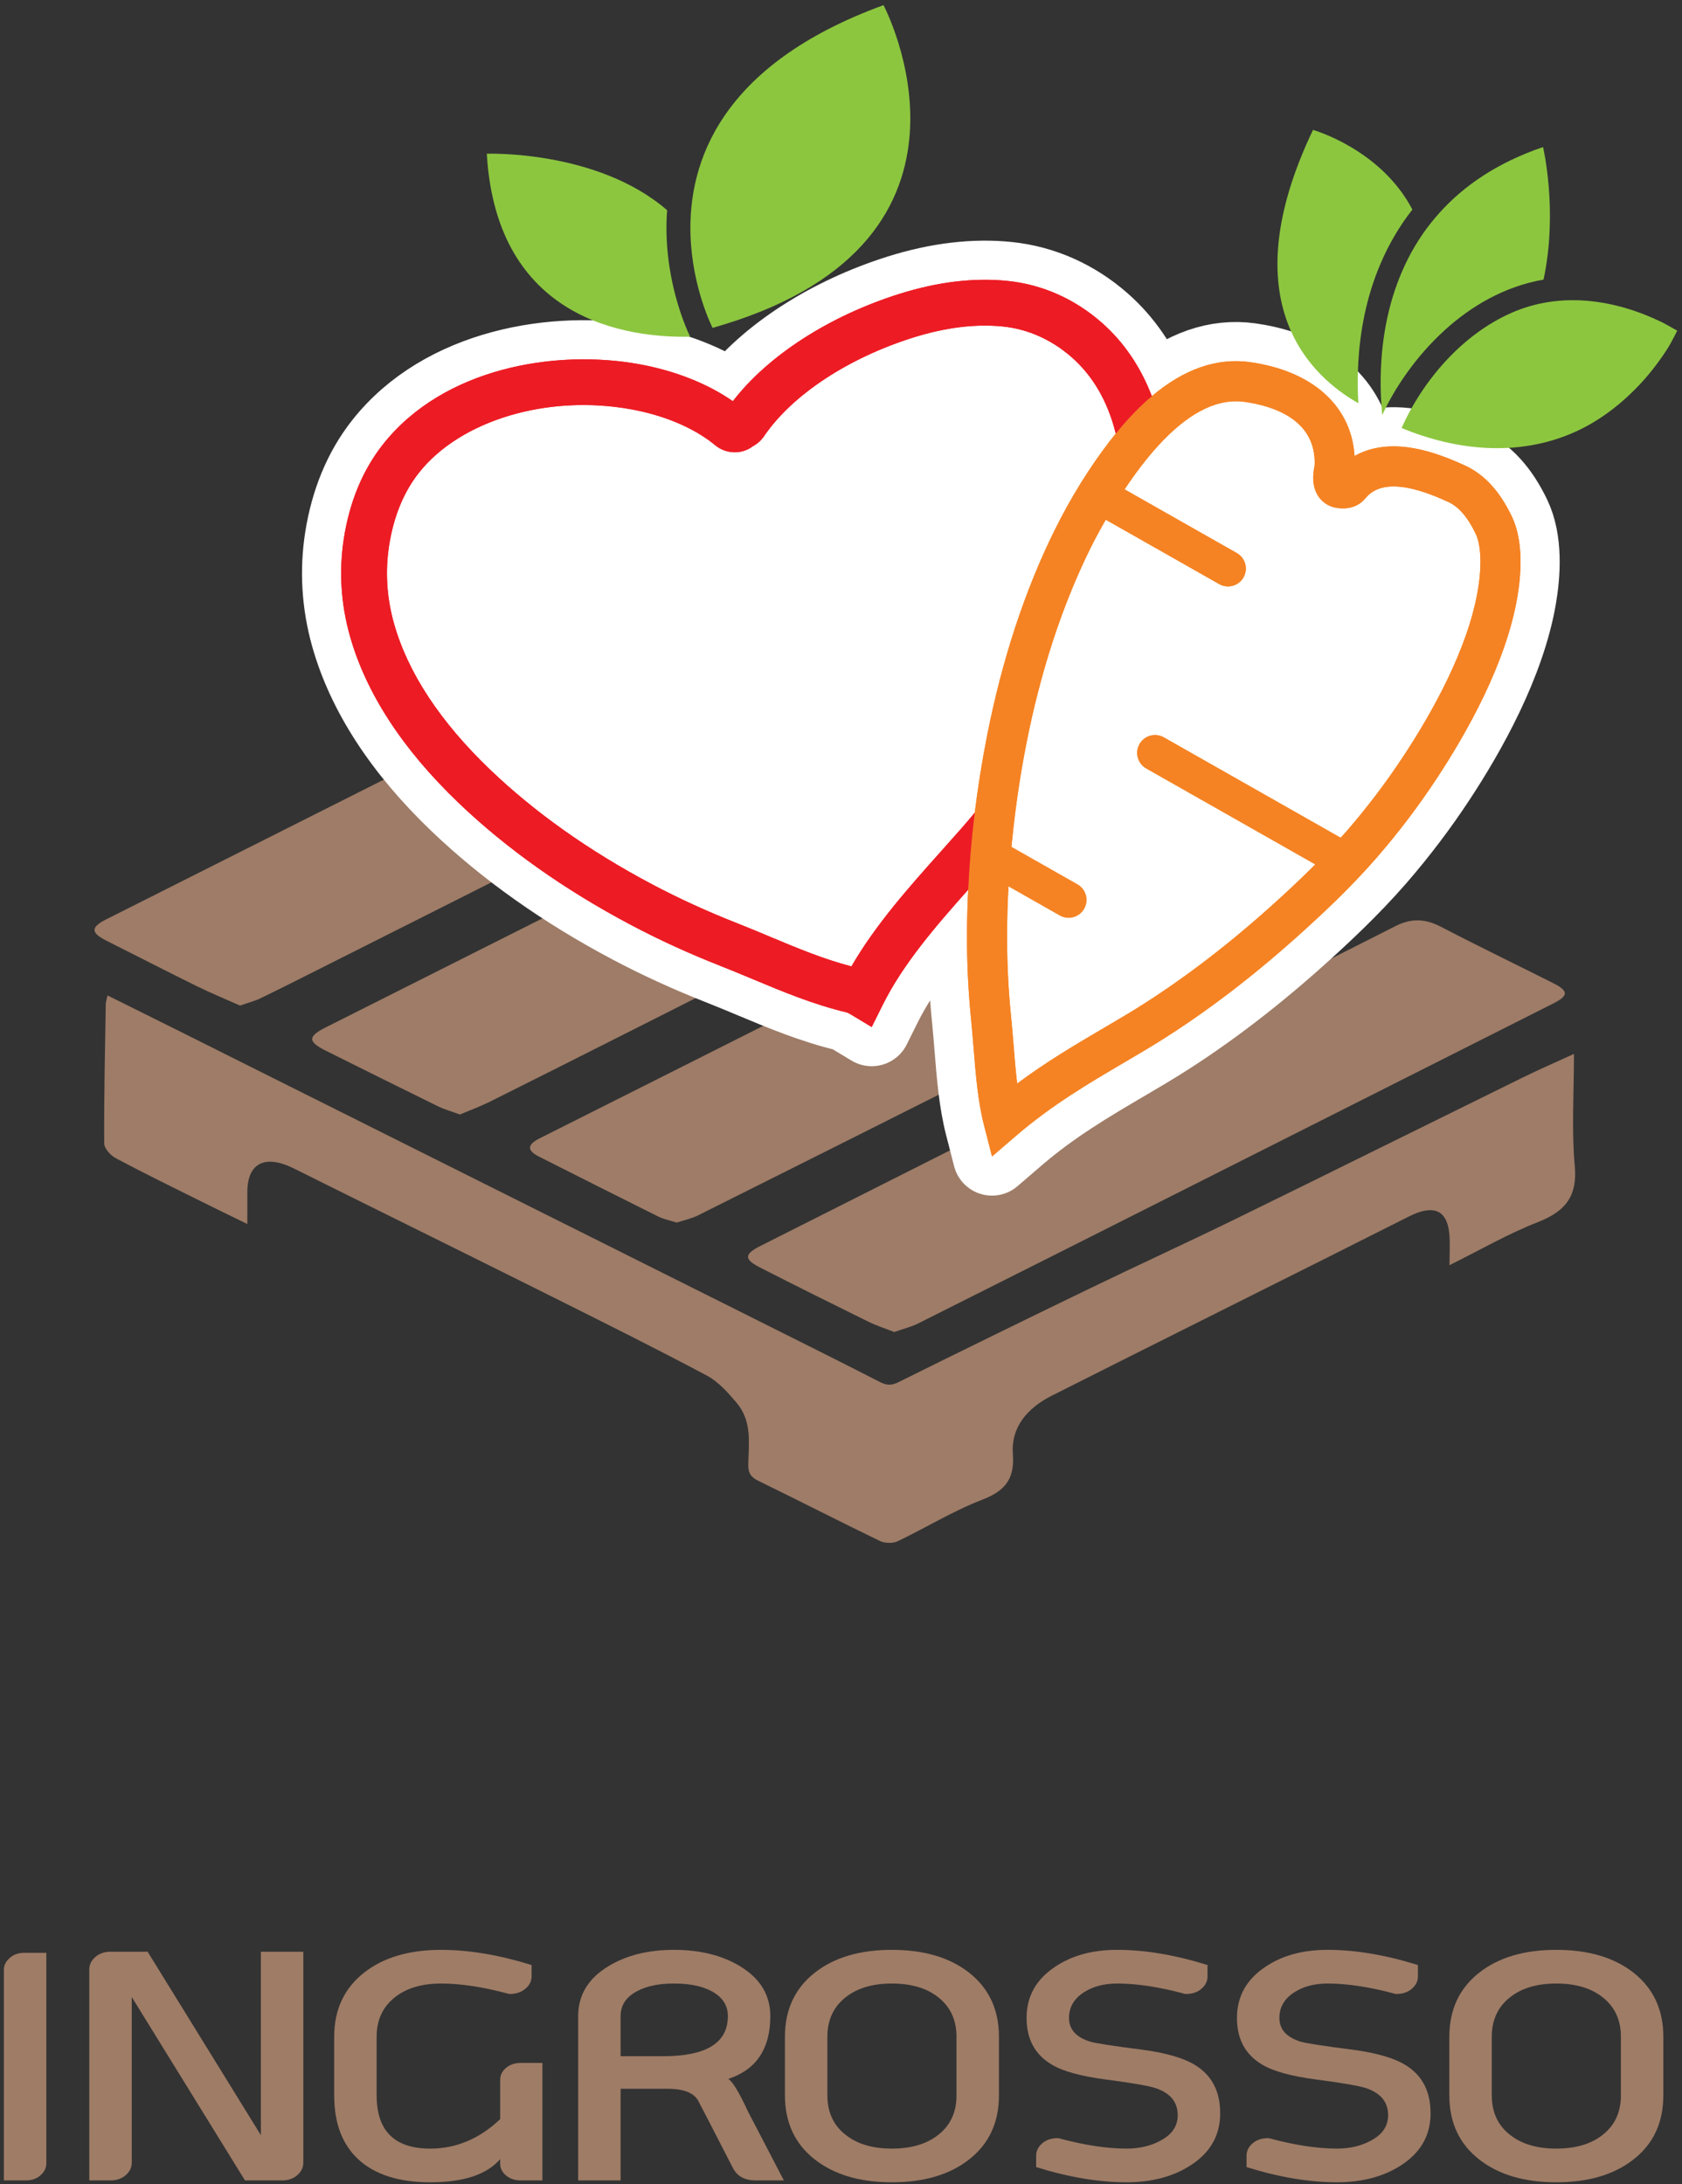 <?xml version="1.0" encoding="UTF-8" standalone="no"?><!DOCTYPE svg PUBLIC "-//W3C//DTD SVG 1.1//EN" "http://www.w3.org/Graphics/SVG/1.1/DTD/svg11.dtd"><svg width="100%" height="100%" viewBox="0 0 1005 1305" version="1.1" xmlns="http://www.w3.org/2000/svg" xmlns:xlink="http://www.w3.org/1999/xlink" xml:space="preserve" xmlns:serif="http://www.serif.com/" style="fill-rule:evenodd;clip-rule:evenodd;stroke-linejoin:round;stroke-miterlimit:2;"><rect x="0" y="0" width="1005" height="1305" fill="#333333" stroke="none"/><g><g><path d="M2.323,1176.88c0,-2.683 1.187,-5.054 3.561,-7.112c2.302,-1.997 5.18,-2.995 8.633,-2.995l13.164,0l0,125.875c0,2.682 -1.187,5.053 -3.561,7.112c-2.302,1.997 -5.179,2.995 -8.632,2.995l-13.165,0l0,-125.875Z" style="fill:#9f7c66;fill-rule:nonzero;"/><path d="M53.362,1176.6c0,-2.807 1.223,-5.272 3.669,-7.393c2.373,-2.059 5.359,-3.088 8.956,-3.088l22.228,0l67.655,109.59l0,-109.59l25.358,0l0,126.155c0,2.808 -1.223,5.272 -3.669,7.394c-2.374,2.059 -5.359,3.088 -8.956,3.088l-22.228,0l-67.656,-109.591l0,99.109c0,2.808 -1.223,5.272 -3.669,7.394c-2.373,2.059 -5.395,3.088 -9.063,3.088l-12.625,0l0,-126.156Z" style="fill:#9f7c66;fill-rule:nonzero;"/><path d="M324.092,1302.75l-13.056,0c-3.525,0 -6.511,-1.061 -8.956,-3.182c-2.159,-1.934 -3.238,-4.243 -3.238,-6.925l0,-2.621c-7.912,9.234 -21.832,13.851 -41.758,13.851c-18.775,0 -33.127,-4.586 -43.054,-13.757c-9.567,-8.922 -14.351,-21.65 -14.351,-38.184l0,-35.001c0,-16.16 5.935,-28.919 17.804,-38.278c11.582,-9.109 26.94,-13.663 46.075,-13.663c16.617,0 34.637,3.026 54.06,9.078l0,6.831c0,2.808 -1.223,5.241 -3.669,7.3c-2.446,2.122 -5.647,3.182 -9.603,3.182c-15.395,-4.18 -28.991,-6.27 -40.788,-6.27c-11.438,0 -20.61,2.714 -27.515,8.142c-7.338,5.74 -11.007,13.632 -11.007,23.678l0,35.001c0,21.213 10.683,31.82 32.048,31.82c15.466,0 29.385,-5.865 41.758,-17.595l0,-23.49c0,-2.683 1.079,-4.991 3.238,-6.925c2.445,-2.122 5.431,-3.182 8.956,-3.182l13.056,0l0,70.19Z" style="fill:#9f7c66;fill-rule:nonzero;"/><path d="M370.814,1228.54l25.465,0c25.753,0 38.63,-7.986 38.63,-23.958c0,-6.426 -3.237,-11.386 -9.711,-14.88c-5.755,-3.058 -13.165,-4.586 -22.229,-4.586l-0.539,0c-8.848,0 -16.114,1.528 -21.797,4.586c-6.546,3.431 -9.819,8.391 -9.819,14.88l0,23.958Zm80.604,41.647l16.941,32.568l-16.833,0c-6.402,0 -10.898,-2.402 -13.488,-7.206l-13.056,-25.362l-7.23,-13.945c-2.374,-5.49 -8.632,-8.236 -18.775,-8.236l-28.163,0l0,54.749l-25.357,0l0,-98.173c0,-12.603 6.042,-22.555 18.128,-29.854c10.718,-6.489 23.738,-9.733 39.061,-9.733l0.431,0c15.466,0.062 28.523,3.338 39.169,9.826c12.014,7.3 18.02,17.22 18.02,29.761c0,19.529 -8.38,32.038 -25.141,37.528c2.517,1.373 6.51,7.987 11.977,19.841l4.316,8.236Z" style="fill:#9f7c66;fill-rule:nonzero;"/><path d="M596.872,1251.93c0,16.222 -5.935,28.981 -17.804,38.277c-11.582,9.109 -26.976,13.664 -46.183,13.664c-19.135,0 -34.493,-4.555 -46.075,-13.664c-11.869,-9.296 -17.804,-22.055 -17.804,-38.277l0,-35.001c0,-16.16 5.935,-28.919 17.804,-38.278c11.582,-9.109 26.94,-13.663 46.075,-13.663c19.207,0 34.601,4.554 46.183,13.663c11.869,9.359 17.804,22.118 17.804,38.278l0,35.001Zm-63.987,-66.821c-11.438,0 -20.609,2.714 -27.515,8.142c-7.338,5.74 -11.006,13.632 -11.006,23.678l0,35.001c0,10.108 3.668,18 11.006,23.678c6.906,5.428 16.077,8.142 27.515,8.142c11.51,0 20.718,-2.714 27.624,-8.142c7.337,-5.678 11.006,-13.57 11.006,-23.678l0,-35.001c0,-10.046 -3.669,-17.938 -11.006,-23.678c-6.906,-5.428 -16.114,-8.142 -27.624,-8.142Z" style="fill:#9f7c66;fill-rule:nonzero;"/><path d="M673.052,1283.75c7.913,0 14.819,-1.654 20.717,-4.96c6.619,-3.619 9.928,-8.61 9.928,-14.974c0,-7.674 -4.209,-13.009 -12.625,-16.004c-3.957,-1.435 -14.028,-3.213 -30.213,-5.334c-14.891,-1.934 -25.681,-4.898 -32.371,-8.891c-10.071,-5.927 -15.107,-15.223 -15.107,-27.889c0,-12.665 5.503,-22.742 16.51,-30.229c10.071,-6.987 22.623,-10.481 37.658,-10.481c16.545,0 34.529,3.026 53.952,9.078l0,6.831c0,2.808 -1.223,5.273 -3.669,7.394c-2.374,2.059 -5.539,3.088 -9.496,3.088c-15.466,-4.18 -29.062,-6.27 -40.787,-6.27c-7.769,0 -14.351,1.716 -19.746,5.147c-6.043,3.806 -9.064,8.953 -9.064,15.442c0,6.801 4.208,11.511 12.624,14.132c2.95,0.936 13.201,2.527 30.753,4.773c14.747,1.934 25.573,5.116 32.479,9.546c9.639,6.114 14.459,15.597 14.459,28.45l0,1.123c-0.288,12.603 -6.187,22.617 -17.696,30.042c-10.431,6.738 -23.199,10.107 -38.306,10.107c-16.545,0 -34.529,-3.026 -53.952,-9.078l0,-6.832c0,-2.807 1.223,-5.272 3.669,-7.393c2.374,-2.059 5.539,-3.089 9.495,-3.089c15.467,4.181 29.062,6.271 40.788,6.271Z" style="fill:#9f7c66;fill-rule:nonzero;"/><path d="M798.76,1283.75c7.913,0 14.818,-1.654 20.717,-4.96c6.618,-3.619 9.927,-8.61 9.927,-14.974c0,-7.674 -4.208,-13.009 -12.624,-16.004c-3.957,-1.435 -14.028,-3.213 -30.213,-5.334c-14.891,-1.934 -25.681,-4.898 -32.372,-8.891c-10.071,-5.927 -15.106,-15.223 -15.106,-27.889c0,-12.665 5.503,-22.742 16.509,-30.229c10.071,-6.987 22.624,-10.481 37.659,-10.481c16.545,0 34.529,3.026 53.951,9.078l0,6.831c0,2.808 -1.223,5.273 -3.668,7.394c-2.374,2.059 -5.539,3.088 -9.496,3.088c-15.466,-4.18 -29.062,-6.27 -40.787,-6.27c-7.769,0 -14.352,1.716 -19.747,5.147c-6.042,3.806 -9.064,8.953 -9.064,15.442c0,6.801 4.209,11.511 12.625,14.132c2.949,0.936 13.2,2.527 30.753,4.773c14.746,1.934 25.573,5.116 32.479,9.546c9.639,6.114 14.459,15.597 14.459,28.45l0,1.123c-0.288,12.603 -6.187,22.617 -17.697,30.042c-10.43,6.738 -23.199,10.107 -38.305,10.107c-16.546,0 -34.529,-3.026 -53.952,-9.078l0,-6.832c0,-2.807 1.223,-5.272 3.669,-7.393c2.373,-2.059 5.539,-3.089 9.495,-3.089c15.466,4.181 29.062,6.271 40.788,6.271Z" style="fill:#9f7c66;fill-rule:nonzero;"/><path d="M993.849,1251.93c0,16.222 -5.934,28.981 -17.804,38.277c-11.581,9.109 -26.976,13.664 -46.182,13.664c-19.135,0 -34.494,-4.555 -46.075,-13.664c-11.87,-9.296 -17.804,-22.055 -17.804,-38.277l0,-35.001c0,-16.16 5.934,-28.919 17.804,-38.278c11.581,-9.109 26.94,-13.663 46.075,-13.663c19.206,0 34.601,4.554 46.182,13.663c11.87,9.359 17.804,22.118 17.804,38.278l0,35.001Zm-63.986,-66.821c-11.438,0 -20.61,2.714 -27.516,8.142c-7.337,5.74 -11.006,13.632 -11.006,23.678l0,35.001c0,10.108 3.669,18 11.006,23.678c6.906,5.428 16.078,8.142 27.516,8.142c11.509,0 20.717,-2.714 27.623,-8.142c7.337,-5.678 11.006,-13.57 11.006,-23.678l0,-35.001c0,-10.046 -3.669,-17.938 -11.006,-23.678c-6.906,-5.428 -16.114,-8.142 -27.623,-8.142Z" style="fill:#9f7c66;fill-rule:nonzero;"/></g><g><g><path d="M940.447,629.684c0,23.531 -1.47,45.344 0.471,66.935c1.498,16.694 -4.139,26.629 -22.043,33.591c-17.889,6.95 -34.387,16.595 -52.804,25.702c0,-6.646 0.435,-12.606 -0.086,-18.511c-1.241,-14.344 -9.333,-17.949 -23.748,-10.771c-17.068,8.514 -34.059,17.158 -51.12,25.703c-54.246,27.192 -108.571,54.279 -162.731,81.595c-15.035,7.58 -24.319,19.309 -23.206,34.413c0.992,13.59 -2.847,21.789 -18.189,27.675c-17.689,6.788 -33.716,16.78 -50.763,24.91c-2.676,1.286 -7.629,1.157 -10.347,-0.154c-24.397,-11.809 -48.459,-24.144 -72.813,-36.034c-4.674,-2.281 -6.03,-4.921 -5.973,-9.379c0.178,-12.706 2.505,-25.993 -6.929,-37.153c-5.109,-6.053 -10.754,-12.563 -17.918,-16.378c-30.755,-16.36 -62.081,-31.935 -93.357,-47.559c-44.07,-22.017 -88.276,-43.83 -132.418,-65.736c-7.1,-3.518 -14.143,-7.11 -21.272,-10.585c-17.126,-8.347 -27.401,-2.93 -27.43,14.431c-0.014,5.868 0,11.735 0,18.944c-10.161,-4.971 -19.166,-9.305 -28.086,-13.757c-16.883,-8.408 -33.873,-16.675 -50.436,-25.529c-3.303,-1.762 -6.971,-5.873 -6.985,-8.915c-0.15,-27.675 0.463,-55.349 0.913,-83.017c0.021,-1.422 0.542,-2.838 1.056,-5.361c13.494,6.709 26.352,13.071 39.182,19.482c52.591,26.296 105.167,52.598 157.751,78.9c68.76,34.389 137.534,68.771 206.287,103.179c19.352,9.688 38.697,19.365 57.921,29.226c3.918,2.003 6.808,2.591 11.26,0.384c38.155,-18.938 76.453,-37.679 114.85,-56.252c28.8,-13.93 57.978,-27.279 86.7,-41.326c57.271,-28.014 114.322,-56.363 171.515,-84.482c9.64,-4.743 19.58,-9.04 30.748,-14.171" style="fill:#9e7c67;"/><path d="M404.324,730.471c-3.846,-1.236 -7.764,-1.997 -11.096,-3.648c-23.762,-11.809 -47.417,-23.779 -71.087,-35.73c-7.407,-3.741 -7.3,-7.135 0.421,-11.03c29.043,-14.635 58.121,-29.208 87.178,-43.824c62.495,-31.446 124.997,-62.88 187.471,-94.363c35.842,-18.06 71.635,-36.188 107.428,-54.329c8.035,-4.068 15.742,-4.266 23.976,-0.055c22.835,11.667 45.898,23.012 68.832,34.543c9.02,4.532 8.848,8.31 -0.221,12.885c-63.266,31.898 -126.474,63.888 -189.761,95.748c-63.444,31.928 -126.946,63.763 -190.489,95.537c-3.804,1.898 -8.257,2.813 -12.652,4.266" style="fill:#9e7c67;"/><path d="M534.301,795.854c-5.388,-2.127 -10.59,-3.778 -15.342,-6.121c-21.8,-10.734 -43.549,-21.529 -65.128,-32.572c-9.419,-4.822 -9.034,-7.92 0.343,-12.65c72.542,-36.528 145.02,-73.155 217.562,-109.671c53.996,-27.18 108.156,-54.125 162.031,-81.496c9.819,-4.983 18.054,-4.384 27.501,0.538c22.043,11.488 44.542,22.326 66.784,33.536c9.248,4.655 9.262,7.475 0.057,12.124c-72.735,36.714 -145.498,73.378 -218.261,110.055c-53.69,27.05 -107.351,54.131 -161.119,81.069c-4.238,2.133 -9.119,3.308 -14.428,5.188" style="fill:#9e7c67;"/><path d="M143.423,600.801c-8.321,-3.71 -17.169,-7.327 -25.653,-11.5c-18.161,-8.934 -36.107,-18.19 -54.182,-27.26c-9.419,-4.724 -9.519,-8.019 -0.136,-12.743c89.797,-45.197 179.607,-90.362 269.397,-135.571c36.87,-18.561 73.719,-37.147 110.49,-55.862c8.306,-4.223 16.248,-4.811 24.739,-0.557c23.42,11.729 46.975,23.254 70.387,35.001c7.1,3.555 7.086,8.05 -0.114,11.63c-27.387,13.633 -54.995,26.939 -82.311,40.671c-25.389,12.761 -50.421,26.061 -75.774,38.872c-63.152,31.928 -126.396,63.72 -189.612,95.549c-11.688,5.886 -23.355,11.791 -35.158,17.491c-3.389,1.639 -7.228,2.591 -12.073,4.279" style="fill:#9e7c67;"/><path d="M274.776,665.89c-4.838,-1.787 -9.155,-2.98 -13.022,-4.879c-22.378,-10.962 -44.663,-22.054 -66.941,-33.171c-10.982,-5.49 -11.018,-8.544 -0.178,-14.004c71.528,-36.015 143.086,-71.999 214.636,-107.983c22.685,-11.407 45.383,-22.796 68.125,-34.129c21.486,-10.715 43.072,-21.288 64.529,-32.046c10.511,-5.268 21.015,-10.567 31.155,-16.335c8.256,-4.693 16.255,-4.705 24.532,-0.674c18.71,9.101 37.377,18.276 56.052,27.427c4.93,2.418 9.954,4.693 14.735,7.302c7.892,4.303 7.935,7.543 -0.164,11.686c-15.071,7.716 -30.363,15.11 -45.498,22.734c-37.027,18.647 -74.033,37.344 -111.032,56.029c-43.164,21.788 -86.3,43.601 -129.464,65.377c-29.785,15.024 -59.562,30.067 -89.433,44.962c-5.808,2.893 -12.03,5.162 -18.032,7.704" style="fill:#9e7c67;"/></g><path d="M578.548,530.373l-0.061,1.213c-19.472,21.852 -38.962,44.451 -51.028,68.753l-6.616,13.306l-12.727,-7.678c-0.856,-0.527 -1.815,-0.941 -2.135,-1.051c-19.997,-4.745 -38.512,-12.485 -56.411,-19.981c-6.259,-2.613 -12.518,-5.237 -18.854,-7.728c-18.898,-7.428 -37.074,-15.738 -54.017,-24.731c-39.622,-20.992 -74.198,-45.506 -102.773,-72.849c-33.437,-32.019 -55.268,-65.575 -64.879,-99.73c-5.396,-19.221 -6.602,-38.785 -3.6,-58.151c3.438,-22.015 11.295,-40.926 23.357,-56.207c36.103,-45.766 102.918,-57.049 153.115,-47.927c21.382,3.885 40.678,11.513 55.967,22.101c20.97,-27.25 57.628,-50.962 99.586,-64.148c22.881,-7.19 44.655,-9.782 64.73,-7.7c20.844,2.163 40.15,10.901 56.162,24.981c13.159,11.587 23.174,26.376 29.86,43.852c-7.24,6.116 -14.433,13.594 -21.546,22.372c-4.712,-19.014 -13.509,-34.332 -26.393,-45.674c-7.243,-6.369 -19.313,-14.584 -35.704,-17.562c-1.711,-0.311 -3.443,-0.56 -5.202,-0.744c-16.336,-1.691 -34.408,0.519 -53.699,6.58c-39.027,12.27 -72.341,34.28 -89.112,58.87c-1.79,2.626 -4.096,4.69 -6.747,6.073c-6.379,4.97 -15.976,4.889 -22.67,-0.713c-1.109,-0.913 -2.262,-1.845 -3.497,-2.733c-12.284,-8.875 -28.41,-15.313 -46.629,-18.623c-49.844,-9.058 -101.957,6.546 -126.733,37.942c-9.119,11.545 -15.1,26.171 -17.795,43.464c-2.408,15.47 -1.426,31.121 2.903,46.534c8.264,29.389 27.595,58.778 57.453,87.372c26.741,25.608 59.272,48.628 96.667,68.445c16.033,8.497 33.265,16.379 51.211,23.432c6.52,2.567 12.962,5.255 19.408,7.965c16.37,6.853 31.898,13.352 48.591,17.705c14.522,-25.092 34.529,-47.478 53.961,-69.227c3.96,-4.437 7.913,-8.861 11.813,-13.298c2.685,-3.058 5.305,-6.165 7.908,-9.29c-0.354,2.876 -0.688,5.75 -1,8.62c0.313,-2.873 0.646,-5.745 1,-8.619c1.878,-15.187 4.299,-30.422 7.288,-45.626c8.966,-45.6 22.546,-86.982 40.349,-122.982c9.657,-19.531 20.833,-37.575 33.211,-53.639c1.134,-1.464 2.276,-2.857 3.418,-4.271c7.114,-8.781 14.306,-16.256 21.546,-22.371c19.261,-16.259 38.922,-23.1 58.731,-20.323c1.521,0.214 3.052,0.461 4.582,0.739c34.801,6.324 56.007,26.807 57.818,55.326c8.358,-4.701 19.909,-7.442 35.594,-4.592c11.943,2.17 23.15,6.96 30.547,10.374c11.462,5.295 20.566,15.218 27.82,30.332c7.018,14.616 5.669,34.272 3.297,48.185c-6.721,39.431 -29.951,80.778 -48.252,108.51c-10.792,16.377 -22.769,32.181 -35.594,46.959c-15.971,18.373 -33.005,34.203 -47.55,47.266c-30.01,26.892 -60.357,49.598 -90.215,67.476c-4.386,2.623 -8.77,5.212 -13.17,7.791c-21.276,12.503 -43.283,25.446 -64.486,43.66l-14.61,12.562l-4.791,-18.657c-3.644,-14.205 -4.944,-30.268 -6.199,-45.817c-0.455,-5.677 -0.918,-11.456 -1.484,-17.076c-1.664,-16.258 -2.498,-33.091 -2.489,-50.011c0.01,-9.228 0.265,-18.505 0.714,-27.817l0.061,-1.214Zm259.822,-78.304c-10.217,15.502 -21.551,30.447 -33.681,44.435c-1.204,1.392 -2.454,2.672 -3.671,4.021l-105.622,-59.961c-5.122,-2.903 -11.631,-1.103 -14.538,4.022c-2.902,5.116 -1.108,11.619 4.013,14.532l101.043,57.351c-9.219,9.228 -18.378,17.707 -26.691,25.176c-28.859,25.875 -57.978,47.669 -86.524,64.768c-4.311,2.571 -8.643,5.121 -13.002,7.686c-16.998,9.996 -34.433,20.238 -51.926,33.303c-0.91,-7.43 -1.537,-15.235 -2.155,-22.917c-0.467,-5.745 -0.951,-11.698 -1.534,-17.489c-1.573,-15.46 -2.363,-31.466 -2.356,-47.573c0.008,-9.905 0.305,-19.89 0.839,-29.898l30.678,17.416c1.063,0.606 2.205,1.012 3.354,1.22c4.33,0.787 8.871,-1.193 11.173,-5.244c2.912,-5.114 1.107,-11.616 -4.008,-14.521l-39.445,-22.384c0.144,-1.502 0.324,-2.987 0.475,-4.487c1.914,-18.921 4.674,-37.952 8.407,-56.948l0.013,-0.071c8.563,-43.488 21.451,-82.826 38.304,-116.922c2.906,-5.865 6,-11.518 9.182,-17.069l8.704,4.94l25.448,14.434l33.618,19.085c1.077,0.606 2.212,1.01 3.355,1.218c4.336,0.788 8.879,-1.182 11.176,-5.223c2.91,-5.125 1.115,-11.625 -4.005,-14.538l-41.3,-23.437l-25.758,-14.619c3.331,-4.954 6.742,-9.796 10.29,-14.412c4.411,-5.723 8.793,-10.781 13.135,-15.225c16.751,-17.159 32.942,-24.794 48.263,-22.642c1.21,0.165 2.414,0.359 3.631,0.58c17.799,3.235 38.885,12.247 38.263,36.803c-0.023,0.718 -0.188,1.434 -0.312,2.155l-0.216,1.287c-2.043,13.456 5.048,20.318 11.876,22.146c0.318,0.082 0.766,0.18 1.324,0.282c7.143,1.298 13.487,-0.668 17.411,-5.392c3.434,-4.144 9.781,-9.321 25.066,-6.543c9.254,1.681 18.572,5.684 24.787,8.553c6.2,2.859 11.522,9.059 16.272,18.958c3.253,6.765 3.732,19.398 1.275,33.782c-6.017,35.343 -27.591,73.544 -44.631,99.362Z" style="fill:#f58323;fill-rule:nonzero;stroke:#fff;stroke-width:46.78px;"/><g><path d="M431.892,248.754l-66.257,-22.17l-65.303,-1.737l-47.686,39.11l-26.675,35.311l-9.273,51.029l11.17,50.013l32.425,44.868l79.002,66.976l93.29,51.153l82.299,27.833l55.367,-71.053l20.196,-14.913l1.617,111.515l6.104,52.511l28.946,-28.229l83.462,-46.452l52.423,-39.406l71.968,-71.691l42.575,-78.754l20.901,-58.482l-12.155,-41.692l-37.2,-23.673l-28.948,-5.26l-21.913,12.931l-8.131,-38.971l-36.3,-15.767l-29.697,-5.397l-26.534,24.929l-13.324,5.333l-19.644,-41.075l-47.71,-30.058l-38.799,-7.051l-63.135,19.087l-49.171,28.557l-33.89,20.675Z" style="fill:#fff;"/><g><path d="M815.321,188.015c4.099,-19.479 12.384,-42.12 28.584,-62.82c-19.013,-36.26 -59.38,-47.575 -59.38,-47.575c-49.437,103.434 -0.807,147.544 27.081,163.286c-0.819,-13.99 -0.525,-32.73 3.715,-52.891" style="fill:#8cc63f;fill-rule:nonzero;"/><path d="M825.862,247.555c0.015,0.149 0.026,0.297 0.043,0.435c0.055,-0.115 0.106,-0.241 0.155,-0.357c-0.068,-0.03 -0.13,-0.052 -0.198,-0.078" style="fill:#8cc63f;fill-rule:nonzero;"/><path d="M921.969,87.867c-27.68,9.412 -47.627,23.407 -61.989,39.416c-3.69,4.121 -7.047,8.359 -10.029,12.71c-26.527,38.644 -26.346,84.52 -24.088,107.564c0.068,0.026 0.13,0.048 0.195,0.073c3.488,-7.575 8.419,-16.252 14.735,-25.06c6.246,-8.73 13.852,-17.564 22.778,-25.62c15.65,-14.139 35.316,-25.803 58.704,-29.897c8.763,-41.15 -0.306,-79.186 -0.306,-79.186" style="fill:#8cc63f;fill-rule:nonzero;"/><path d="M290.868,91.85c5.822,99.734 84.16,110.095 121.493,109.326c-3.186,-6.642 -16.602,-37.435 -13.76,-75.581c-41.728,-36.141 -107.733,-33.745 -107.733,-33.745" style="fill:#8cc63f;fill-rule:nonzero;"/><path d="M527.896,3.078c-97.735,35.656 -116.752,94.215 -115.312,137.465c1.057,31.83 13.194,55.363 13.194,55.363c1.959,-0.557 3.845,-1.131 5.748,-1.705c170.415,-51.562 96.37,-191.123 96.37,-191.123" style="fill:#8cc63f;fill-rule:nonzero;"/><path d="M838.37,452.069c-10.217,15.502 -21.551,30.447 -33.681,44.435c-1.204,1.392 -2.454,2.672 -3.671,4.021l-105.622,-59.961c-5.122,-2.903 -11.631,-1.103 -14.538,4.022c-2.902,5.116 -1.108,11.619 4.013,14.532l101.043,57.351c-9.219,9.228 -18.378,17.707 -26.691,25.176c-28.859,25.875 -57.978,47.669 -86.524,64.768c-4.311,2.571 -8.643,5.121 -13.002,7.686c-16.998,9.996 -34.433,20.238 -51.926,33.303c-0.91,-7.43 -1.537,-15.235 -2.155,-22.917c-0.467,-5.745 -0.951,-11.698 -1.534,-17.489c-1.573,-15.46 -2.363,-31.466 -2.356,-47.573c0.008,-9.905 0.305,-19.89 0.839,-29.898l30.678,17.416c1.063,0.606 2.205,1.012 3.354,1.22c4.33,0.787 8.871,-1.193 11.173,-5.244c2.912,-5.114 1.107,-11.616 -4.008,-14.521l-39.445,-22.384c0.144,-1.502 0.324,-2.987 0.475,-4.487c1.914,-18.921 4.674,-37.952 8.407,-56.948l0.013,-0.071c8.563,-43.488 21.451,-82.826 38.304,-116.922c2.906,-5.865 6,-11.518 9.182,-17.069l8.704,4.94l25.448,14.434l33.618,19.085c1.077,0.606 2.212,1.01 3.355,1.218c4.336,0.788 8.879,-1.182 11.176,-5.223c2.91,-5.125 1.115,-11.625 -4.005,-14.538l-41.3,-23.437l-25.758,-14.619c3.331,-4.954 6.742,-9.796 10.29,-14.412c4.411,-5.723 8.793,-10.781 13.135,-15.225c16.751,-17.159 32.942,-24.794 48.263,-22.642c1.21,0.165 2.414,0.359 3.631,0.58c17.799,3.235 38.885,12.247 38.263,36.803c-0.023,0.718 -0.188,1.434 -0.312,2.155l-0.216,1.287c-2.043,13.456 5.048,20.318 11.876,22.146c0.318,0.082 0.766,0.18 1.324,0.282c7.143,1.298 13.487,-0.668 17.411,-5.392c3.434,-4.144 9.781,-9.321 25.066,-6.543c9.254,1.681 18.572,5.684 24.787,8.553c6.2,2.859 11.522,9.059 16.272,18.958c3.253,6.765 3.732,19.398 1.275,33.782c-6.017,35.343 -27.591,73.544 -44.631,99.362m64.946,-143.513c-7.254,-15.114 -16.358,-25.037 -27.82,-30.332c-7.397,-3.414 -18.604,-8.204 -30.547,-10.374c-15.685,-2.85 -27.236,-0.109 -35.594,4.592c-1.811,-28.519 -23.017,-49.002 -57.818,-55.326c-1.53,-0.278 -3.061,-0.525 -4.582,-0.739c-19.809,-2.777 -39.47,4.064 -58.731,20.323c-7.24,6.115 -14.432,13.59 -21.546,22.371c-1.142,1.414 -2.284,2.807 -3.418,4.271c-12.378,16.064 -23.554,34.108 -33.211,53.639c-17.803,36 -31.383,77.382 -40.349,122.982c-2.989,15.204 -5.41,30.439 -7.288,45.626c-1.895,15.393 -3.201,30.743 -3.925,45.998c-0.449,9.312 -0.704,18.589 -0.714,27.817c-0.009,16.92 0.825,33.753 2.489,50.011c0.566,5.62 1.029,11.399 1.484,17.076c1.255,15.549 2.555,31.612 6.199,45.817l4.791,18.657l14.61,-12.562c21.203,-18.214 43.21,-31.157 64.486,-43.66c4.4,-2.579 8.784,-5.168 13.17,-7.791c29.858,-17.878 60.205,-40.584 90.215,-67.476c14.545,-13.063 31.579,-28.893 47.55,-47.266c12.825,-14.778 24.802,-30.582 35.594,-46.959c18.301,-27.732 41.531,-69.079 48.252,-108.51c2.372,-13.913 3.721,-33.569 -3.297,-48.185" style="fill:#f58323;fill-rule:nonzero;"/><path d="M992.858,192.453c-28.077,-13.613 -60.318,-18.433 -89.63,-5.585c-29.309,12.849 -52.796,39.961 -65.794,68.855c32.734,13.553 69.371,17.262 102.458,2.867c15.632,-6.798 29.374,-17.486 40.876,-29.973c6.052,-6.571 11.384,-13.745 16.176,-21.274c1.764,-2.888 5.202,-9.785 5.202,-9.785c0,0 -7.147,-4.066 -9.288,-5.105" style="fill:#8cc63f;fill-rule:nonzero;"/><path d="M574.504,494.878c-3.9,4.437 -7.853,8.861 -11.813,13.298c-19.432,21.749 -39.439,44.135 -53.961,69.227c-16.693,-4.353 -32.221,-10.852 -48.591,-17.705c-6.446,-2.71 -12.888,-5.398 -19.408,-7.965c-17.946,-7.053 -35.178,-14.935 -51.211,-23.432c-37.395,-19.817 -69.926,-42.837 -96.667,-68.445c-29.858,-28.594 -49.189,-57.983 -57.453,-87.372c-4.329,-15.413 -5.311,-31.064 -2.903,-46.534c2.695,-17.293 8.676,-31.919 17.795,-43.464c24.776,-31.396 76.889,-47 126.733,-37.942c18.219,3.31 34.345,9.748 46.629,18.623c1.235,0.888 2.388,1.82 3.497,2.733c6.694,5.602 16.291,5.683 22.67,0.713c2.651,-1.383 4.957,-3.447 6.747,-6.073c16.771,-24.59 50.085,-46.6 89.112,-58.87c19.291,-6.061 37.363,-8.271 53.699,-6.58c1.759,0.184 3.491,0.433 5.202,0.744c16.391,2.978 28.461,11.193 35.704,17.562c12.884,11.342 21.681,26.66 26.393,45.674c7.113,-8.778 14.306,-16.256 21.546,-22.372c-6.686,-17.476 -16.701,-32.265 -29.86,-43.852c-16.012,-14.08 -35.318,-22.818 -56.162,-24.981c-20.075,-2.082 -41.849,0.51 -64.73,7.7c-41.958,13.186 -78.616,36.898 -99.586,64.148c-15.289,-10.588 -34.585,-18.216 -55.967,-22.101c-50.197,-9.122 -117.012,2.161 -153.115,47.927c-12.062,15.281 -19.919,34.192 -23.357,56.207c-3.002,19.366 -1.796,38.93 3.6,58.151c9.611,34.155 31.442,67.711 64.879,99.73c28.575,27.343 63.151,51.857 102.773,72.849c16.943,8.993 35.119,17.303 54.017,24.731c6.336,2.491 12.595,5.115 18.854,7.728c17.899,7.496 36.414,15.236 56.411,19.981c0.32,0.11 1.279,0.524 2.135,1.051l12.727,7.678l6.616,-13.306c12.066,-24.302 31.556,-46.901 51.028,-68.753c0.726,-15.251 2.03,-30.605 3.925,-45.998c-2.603,3.125 -5.223,6.232 -7.908,9.29" style="fill:#ed1c24;fill-rule:nonzero;"/><path d="M838.37,452.069c-10.217,15.502 -21.551,30.447 -33.681,44.435c-1.204,1.392 -2.454,2.672 -3.671,4.021l-105.622,-59.961c-5.122,-2.903 -11.631,-1.103 -14.538,4.022c-2.902,5.116 -1.108,11.619 4.013,14.532l101.043,57.351c-9.219,9.228 -18.378,17.707 -26.691,25.176c-28.859,25.875 -57.978,47.669 -86.524,64.768c-4.311,2.571 -8.643,5.121 -13.002,7.686c-16.998,9.996 -34.433,20.238 -51.926,33.303c-0.91,-7.43 -1.537,-15.235 -2.155,-22.917c-0.467,-5.745 -0.951,-11.698 -1.534,-17.489c-1.573,-15.46 -2.363,-31.466 -2.356,-47.573c0.008,-9.905 0.305,-19.89 0.839,-29.898l30.678,17.416c1.063,0.606 2.205,1.012 3.354,1.22c4.33,0.787 8.871,-1.193 11.173,-5.244c2.912,-5.114 1.107,-11.616 -4.008,-14.521l-39.445,-22.384c0.144,-1.502 0.324,-2.987 0.475,-4.487c1.914,-18.921 4.674,-37.952 8.407,-56.948l0.013,-0.071c8.563,-43.488 21.451,-82.826 38.304,-116.922c2.906,-5.865 6,-11.518 9.182,-17.069l8.704,4.94l25.448,14.434l33.618,19.085c1.077,0.606 2.212,1.01 3.355,1.218c4.336,0.788 8.879,-1.182 11.176,-5.223c2.91,-5.125 1.115,-11.625 -4.005,-14.538l-41.3,-23.437l-25.758,-14.619c3.331,-4.954 6.742,-9.796 10.29,-14.412c4.411,-5.723 8.793,-10.781 13.135,-15.225c16.751,-17.159 32.942,-24.794 48.263,-22.642c1.21,0.165 2.414,0.359 3.631,0.58c17.799,3.235 38.885,12.247 38.263,36.803c-0.023,0.718 -0.188,1.434 -0.312,2.155l-0.216,1.287c-2.043,13.456 5.048,20.318 11.876,22.146c0.318,0.082 0.766,0.18 1.324,0.282c7.143,1.298 13.487,-0.668 17.411,-5.392c3.434,-4.144 9.781,-9.321 25.066,-6.543c9.254,1.681 18.572,5.684 24.787,8.553c6.2,2.859 11.522,9.059 16.272,18.958c3.253,6.765 3.732,19.398 1.275,33.782c-6.017,35.343 -27.591,73.544 -44.631,99.362m64.946,-143.513c-7.254,-15.114 -16.358,-25.037 -27.82,-30.332c-7.397,-3.414 -18.604,-8.204 -30.547,-10.374c-15.685,-2.85 -27.236,-0.109 -35.594,4.592c-1.811,-28.519 -23.017,-49.002 -57.818,-55.326c-1.53,-0.278 -3.061,-0.525 -4.582,-0.739c-19.809,-2.777 -39.47,4.064 -58.731,20.323c-7.24,6.115 -14.432,13.59 -21.546,22.371c-1.142,1.414 -2.284,2.807 -3.418,4.271c-12.378,16.064 -23.554,34.108 -33.211,53.639c-17.803,36 -31.383,77.382 -40.349,122.982c-2.989,15.204 -5.41,30.439 -7.288,45.626c-1.895,15.393 -3.201,30.743 -3.925,45.998c-0.449,9.312 -0.704,18.589 -0.714,27.817c-0.009,16.92 0.825,33.753 2.489,50.011c0.566,5.62 1.029,11.399 1.484,17.076c1.255,15.549 2.555,31.612 6.199,45.817l4.791,18.657l14.61,-12.562c21.203,-18.214 43.21,-31.157 64.486,-43.66c4.4,-2.579 8.784,-5.168 13.17,-7.791c29.858,-17.878 60.205,-40.584 90.215,-67.476c14.545,-13.063 31.579,-28.893 47.55,-47.266c12.825,-14.778 24.802,-30.582 35.594,-46.959c18.301,-27.732 41.531,-69.079 48.252,-108.51c2.372,-13.913 3.721,-33.569 -3.297,-48.185" style="fill:#f58323;fill-rule:nonzero;"/><path d="M574.504,494.878c-3.9,4.437 -7.853,8.861 -11.813,13.298c-19.432,21.749 -39.439,44.135 -53.961,69.227c-16.693,-4.353 -32.221,-10.852 -48.591,-17.705c-6.446,-2.71 -12.888,-5.398 -19.408,-7.965c-17.946,-7.053 -35.178,-14.935 -51.211,-23.432c-37.395,-19.817 -69.926,-42.837 -96.667,-68.445c-29.858,-28.594 -49.189,-57.983 -57.453,-87.372c-4.329,-15.413 -5.311,-31.064 -2.903,-46.534c2.695,-17.293 8.676,-31.919 17.795,-43.464c24.776,-31.396 76.889,-47 126.733,-37.942c18.219,3.31 34.345,9.748 46.629,18.623c1.235,0.888 2.388,1.82 3.497,2.733c6.694,5.602 16.291,5.683 22.67,0.713c2.651,-1.383 4.957,-3.447 6.747,-6.073c16.771,-24.59 50.085,-46.6 89.112,-58.87c19.291,-6.061 37.363,-8.271 53.699,-6.58c1.759,0.184 3.491,0.433 5.202,0.744c16.391,2.978 28.461,11.193 35.704,17.562c12.884,11.342 21.681,26.66 26.393,45.674c7.113,-8.778 14.306,-16.256 21.546,-22.372c-6.686,-17.476 -16.701,-32.265 -29.86,-43.852c-16.012,-14.08 -35.318,-22.818 -56.162,-24.981c-20.075,-2.082 -41.849,0.51 -64.73,7.7c-41.958,13.186 -78.616,36.898 -99.586,64.148c-15.289,-10.588 -34.585,-18.216 -55.967,-22.101c-50.197,-9.122 -117.012,2.161 -153.115,47.927c-12.062,15.281 -19.919,34.192 -23.357,56.207c-3.002,19.366 -1.796,38.93 3.6,58.151c9.611,34.155 31.442,67.711 64.879,99.73c28.575,27.343 63.151,51.857 102.773,72.849c16.943,8.993 35.119,17.303 54.017,24.731c6.336,2.491 12.595,5.115 18.854,7.728c17.899,7.496 36.414,15.236 56.411,19.981c0.32,0.11 1.279,0.524 2.135,1.051l12.727,7.678l6.616,-13.306c12.066,-24.302 31.556,-46.901 51.028,-68.753c0.726,-15.251 2.03,-30.605 3.925,-45.998c-2.603,3.125 -5.223,6.232 -7.908,9.29" style="fill:#ed1c24;fill-rule:nonzero;"/></g></g></g></g></svg>